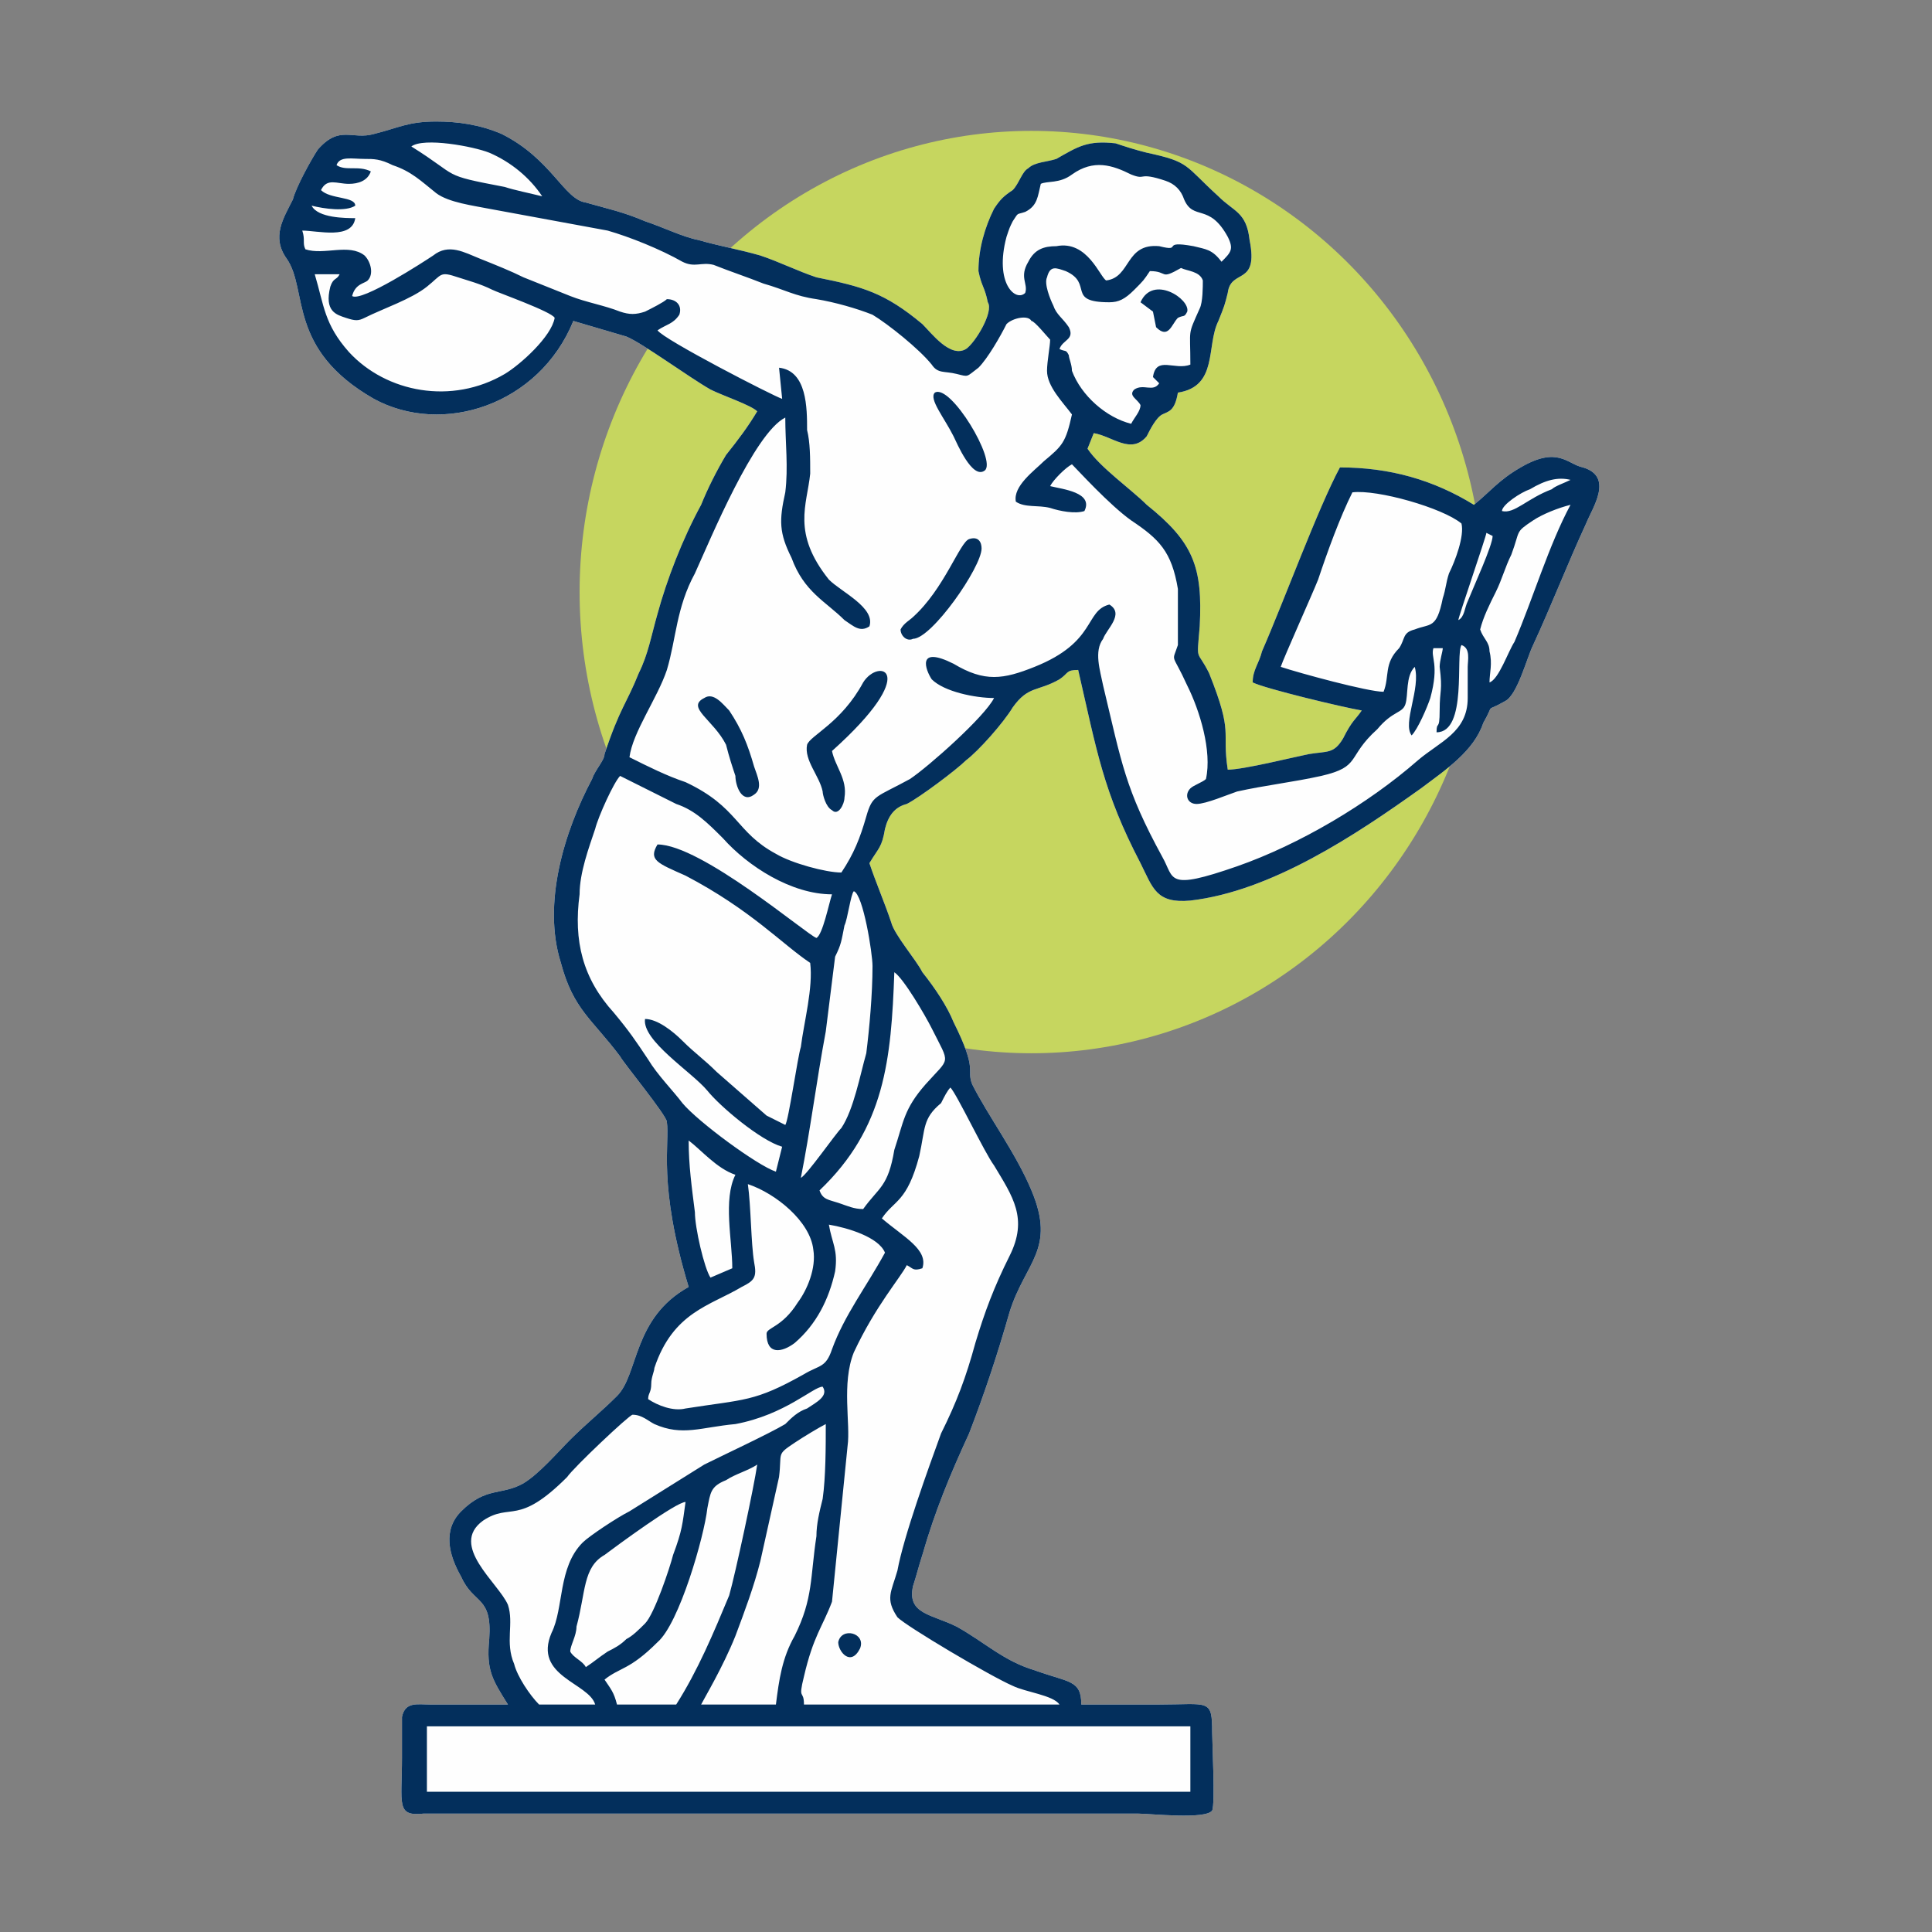 <?xml version="1.0" encoding="UTF-8"?>
<!DOCTYPE svg PUBLIC "-//W3C//DTD SVG 1.1//EN" "http://www.w3.org/Graphics/SVG/1.1/DTD/svg11.dtd">
<!-- Creator: CorelDRAW 2019 (64-Bit) -->
<svg xmlns="http://www.w3.org/2000/svg" xml:space="preserve" width="140px" height="140px" version="1.1" style="shape-rendering:geometricPrecision; text-rendering:geometricPrecision; image-rendering:optimizeQuality; fill-rule:evenodd; clip-rule:evenodd"
viewBox="0 0 6.2 6.2"
 xmlns:xlink="http://www.w3.org/1999/xlink"
 xmlns:xodm="http://www.corel.com/coreldraw/odm/2003">
 <rect x="0" y="0" width="6.2" height="6.2" fill="#808080" stroke="none"/>
 <defs>
  <style type="text/css">
   <![CDATA[
    .fil0 {fill:none}
    .fil2 {fill:#FEFEFE}
    .fil3 {fill:#032F5C}
    .fil1 {fill:#C6D65F}
   ]]>
  </style>
 </defs>
 <g id="Слой_x0020_1">
  <rect class="fil0" width="6.2" height="6.2"/>
  <ellipse class="fil1" cx="3.31" cy="1.9" rx="1.45" ry="1.48"/>
  <path class="fil2" d="M4.3 1.5c0.16,0 0.3,0.04 0.43,0.12 0.05,-0.04 0.08,-0.08 0.15,-0.12 0.12,-0.07 0.15,-0.01 0.2,0 0.1,0.03 0.03,0.13 0.01,0.18 -0.06,0.13 -0.11,0.26 -0.17,0.39 -0.02,0.04 -0.05,0.16 -0.09,0.18 -0.07,0.04 -0.03,0 -0.07,0.07 -0.03,0.09 -0.12,0.15 -0.2,0.21 -0.21,0.15 -0.48,0.33 -0.74,0.36 -0.11,0.01 -0.12,-0.04 -0.16,-0.12 -0.12,-0.23 -0.14,-0.36 -0.2,-0.62 -0.04,0 -0.03,0.01 -0.06,0.03 -0.07,0.04 -0.1,0.02 -0.15,0.09 -0.03,0.05 -0.11,0.14 -0.15,0.17 -0.03,0.03 -0.15,0.12 -0.19,0.14 -0.04,0.01 -0.06,0.04 -0.07,0.08 -0.01,0.06 -0.02,0.06 -0.05,0.11 0.02,0.06 0.05,0.13 0.07,0.19 0.01,0.04 0.08,0.12 0.1,0.16 0.04,0.05 0.08,0.11 0.1,0.16 0.08,0.16 0.04,0.15 0.06,0.2 0.05,0.1 0.14,0.22 0.19,0.34 0.08,0.19 -0.02,0.23 -0.07,0.39 -0.04,0.14 -0.08,0.26 -0.13,0.39 -0.06,0.13 -0.11,0.25 -0.15,0.39 -0.01,0.03 -0.02,0.07 -0.03,0.1 -0.02,0.09 0.06,0.09 0.14,0.13 0.09,0.05 0.15,0.11 0.25,0.14 0.11,0.04 0.15,0.03 0.15,0.11 0.08,0 0.17,0 0.25,0 0.16,0 0.17,-0.02 0.17,0.09 0,0.03 0.01,0.23 0,0.25 -0.02,0.03 -0.2,0.01 -0.24,0.01l-2.03 0c-0.09,0 -0.17,0 -0.26,0 -0.09,0.01 -0.07,-0.03 -0.07,-0.18 0,-0.04 0,-0.1 0,-0.13 0.01,-0.05 0.05,-0.04 0.09,-0.04 0.08,0 0.17,0 0.25,0 -0.05,-0.08 -0.07,-0.11 -0.06,-0.21 0.01,-0.14 -0.05,-0.11 -0.09,-0.2 -0.04,-0.07 -0.06,-0.15 0,-0.21 0.08,-0.08 0.13,-0.05 0.2,-0.09 0.05,-0.03 0.11,-0.1 0.15,-0.14 0.05,-0.05 0.1,-0.09 0.15,-0.14 0.07,-0.07 0.05,-0.25 0.23,-0.35 -0.1,-0.33 -0.06,-0.46 -0.07,-0.53 0,-0.02 -0.14,-0.19 -0.15,-0.21 -0.09,-0.12 -0.15,-0.15 -0.19,-0.3 -0.06,-0.19 0.01,-0.42 0.1,-0.59 0.01,-0.03 0.04,-0.06 0.04,-0.08 0.05,-0.15 0.07,-0.16 0.11,-0.26 0.03,-0.06 0.04,-0.12 0.06,-0.19 0.03,-0.11 0.08,-0.24 0.14,-0.35 0.02,-0.05 0.05,-0.11 0.08,-0.16 0.04,-0.05 0.07,-0.09 0.1,-0.14 -0.02,-0.02 -0.11,-0.05 -0.15,-0.07 -0.07,-0.04 -0.22,-0.15 -0.27,-0.17l-0.17 -0.05c-0.11,0.27 -0.42,0.37 -0.64,0.25 -0.28,-0.16 -0.21,-0.35 -0.28,-0.45 -0.05,-0.07 -0.01,-0.13 0.02,-0.19 0.01,-0.04 0.06,-0.13 0.08,-0.16 0.07,-0.08 0.11,-0.03 0.18,-0.05 0.08,-0.02 0.11,-0.04 0.2,-0.04 0.07,0 0.14,0.01 0.21,0.04 0.16,0.08 0.2,0.21 0.27,0.22 0.07,0.02 0.12,0.03 0.19,0.06 0.06,0.02 0.12,0.05 0.17,0.06 0.07,0.02 0.13,0.03 0.2,0.05 0.06,0.02 0.12,0.05 0.18,0.07 0.15,0.03 0.22,0.05 0.34,0.15 0.03,0.03 0.09,0.11 0.14,0.08 0.03,-0.02 0.09,-0.12 0.07,-0.15 -0.01,-0.05 -0.02,-0.05 -0.03,-0.1 0,-0.07 0.02,-0.14 0.05,-0.2 0.02,-0.03 0.03,-0.04 0.06,-0.06 0.02,-0.02 0.03,-0.06 0.05,-0.07 0.02,-0.02 0.06,-0.02 0.09,-0.03 0.07,-0.04 0.1,-0.06 0.19,-0.05 0.03,0.01 0.06,0.02 0.1,0.03 0.14,0.03 0.12,0.04 0.23,0.14 0.05,0.05 0.09,0.05 0.1,0.14 0.03,0.15 -0.06,0.09 -0.07,0.17 -0.01,0.04 -0.01,0.04 -0.03,0.09 -0.04,0.08 0,0.21 -0.13,0.23 -0.01,0.06 -0.03,0.06 -0.05,0.07 -0.02,0.01 -0.04,0.05 -0.05,0.07 -0.05,0.06 -0.11,0 -0.17,-0.01l-0.02 0.05c0.04,0.06 0.14,0.13 0.19,0.18 0.15,0.12 0.18,0.2 0.17,0.39 -0.01,0.12 -0.01,0.07 0.03,0.15 0.08,0.2 0.04,0.18 0.06,0.31 0.05,0 0.21,-0.04 0.26,-0.05 0.06,-0.01 0.08,0 0.11,-0.05 0.03,-0.06 0.04,-0.06 0.06,-0.09 -0.06,-0.01 -0.31,-0.07 -0.35,-0.09 0,-0.04 0.02,-0.06 0.03,-0.1 0.07,-0.16 0.18,-0.46 0.25,-0.59z"/>
  <path class="fil3" d="M1.37 5.71l0 -0.17c0.78,0 1.56,0 2.34,0l0.11 0 0 0.21 -2.45 0 0 -0.04zm0.51 -0.36c-0.01,-0.02 -0.04,-0.03 -0.05,-0.05 0,-0.02 0.02,-0.05 0.02,-0.08 0.03,-0.11 0.02,-0.19 0.09,-0.23 0.04,-0.03 0.23,-0.17 0.26,-0.17 -0.01,0.07 -0.01,0.09 -0.04,0.17 -0.01,0.04 -0.06,0.19 -0.09,0.22 -0.02,0.02 -0.04,0.04 -0.06,0.05 -0.02,0.02 -0.04,0.03 -0.06,0.04 -0.03,0.02 -0.04,0.03 -0.07,0.05zm0.29 0.12l-0.19 0c-0.01,-0.04 -0.02,-0.05 -0.04,-0.08 0.05,-0.04 0.08,-0.03 0.17,-0.12 0.07,-0.06 0.15,-0.34 0.16,-0.43 0.01,-0.05 0.01,-0.07 0.06,-0.09 0.03,-0.02 0.07,-0.03 0.1,-0.05 -0.01,0.07 -0.07,0.35 -0.09,0.42 -0.05,0.12 -0.1,0.24 -0.17,0.35zm0.32 0l-0.24 0c0.01,-0.02 0.07,-0.12 0.11,-0.22 0.03,-0.08 0.06,-0.16 0.08,-0.24 0.02,-0.09 0.04,-0.18 0.06,-0.27 0.01,-0.08 -0.01,-0.07 0.05,-0.11 0.03,-0.02 0.08,-0.05 0.1,-0.06 0,0.07 0,0.17 -0.01,0.24 -0.01,0.04 -0.02,0.08 -0.02,0.12 -0.02,0.13 -0.01,0.2 -0.07,0.32 -0.04,0.07 -0.05,0.14 -0.06,0.22zm-0.58 0l-0.18 0c-0.03,-0.03 -0.07,-0.09 -0.08,-0.13 -0.03,-0.07 0,-0.13 -0.02,-0.19 -0.03,-0.07 -0.19,-0.19 -0.08,-0.27 0.09,-0.06 0.11,0.02 0.27,-0.14 0.02,-0.03 0.2,-0.2 0.21,-0.2 0.03,0 0.05,0.02 0.07,0.03 0.09,0.04 0.15,0.01 0.26,0 0.16,-0.03 0.25,-0.12 0.28,-0.12 0.02,0.03 -0.02,0.05 -0.05,0.07 -0.03,0.01 -0.05,0.03 -0.07,0.05 -0.05,0.03 -0.2,0.1 -0.26,0.13l-0.24 0.15c-0.04,0.02 -0.13,0.08 -0.15,0.1 -0.08,0.08 -0.06,0.21 -0.1,0.29 -0.06,0.14 0.12,0.16 0.14,0.23zm0.92 -1.56c0.04,-0.06 0.08,-0.05 0.12,-0.2 0.02,-0.09 0.01,-0.12 0.07,-0.17 0.01,-0.02 0.02,-0.04 0.03,-0.05 0.02,0.02 0.11,0.21 0.14,0.25 0.06,0.1 0.11,0.17 0.05,0.29 -0.05,0.1 -0.08,0.18 -0.11,0.28 -0.03,0.11 -0.06,0.19 -0.11,0.29 -0.04,0.11 -0.12,0.33 -0.14,0.44 -0.02,0.07 -0.04,0.09 0,0.15 0.03,0.03 0.3,0.19 0.37,0.22 0.04,0.02 0.13,0.03 0.15,0.06l-0.82 0c0,-0.05 -0.02,-0.01 0,-0.09 0.03,-0.13 0.06,-0.16 0.09,-0.24l0.05 -0.5c0.01,-0.07 -0.02,-0.2 0.02,-0.3 0.07,-0.15 0.15,-0.24 0.17,-0.28 0.02,0.01 0.02,0.02 0.05,0.01 0.02,-0.06 -0.06,-0.1 -0.13,-0.16zm-0.43 -0.11c0.09,0.03 0.2,0.12 0.21,0.21 0.01,0.06 -0.02,0.13 -0.05,0.17 -0.05,0.08 -0.1,0.08 -0.1,0.1 0,0.07 0.05,0.06 0.09,0.03 0.07,-0.06 0.11,-0.14 0.13,-0.23 0.01,-0.07 -0.01,-0.09 -0.02,-0.15 0.06,0.01 0.16,0.04 0.18,0.09 -0.06,0.11 -0.13,0.2 -0.17,0.31 -0.02,0.06 -0.04,0.05 -0.09,0.08 -0.16,0.09 -0.19,0.08 -0.38,0.11 -0.04,0.01 -0.09,-0.01 -0.12,-0.03 0,-0.02 0.01,-0.02 0.01,-0.05 0,-0.02 0.01,-0.04 0.01,-0.05 0.06,-0.18 0.18,-0.2 0.28,-0.26 0.04,-0.02 0.05,-0.03 0.04,-0.08 -0.01,-0.06 -0.01,-0.18 -0.02,-0.25zm-0.12 0.3c-0.02,-0.03 -0.05,-0.16 -0.05,-0.21 -0.01,-0.08 -0.02,-0.15 -0.02,-0.23 0.04,0.03 0.09,0.09 0.15,0.11 -0.04,0.08 -0.01,0.21 -0.01,0.3l-0.07 0.03zm0.35 -0.28c0.21,-0.2 0.23,-0.42 0.24,-0.7 0.03,0.02 0.1,0.14 0.12,0.18 0.06,0.12 0.06,0.09 -0.02,0.18 -0.07,0.08 -0.07,0.12 -0.1,0.21 -0.02,0.12 -0.05,0.12 -0.1,0.19 -0.03,0 -0.05,-0.01 -0.08,-0.02 -0.03,-0.01 -0.05,-0.01 -0.06,-0.04zm-0.06 -0.04c0.03,-0.15 0.05,-0.31 0.08,-0.47l0.03 -0.24c0.02,-0.04 0.02,-0.05 0.03,-0.1 0.01,-0.02 0.02,-0.1 0.03,-0.11 0.03,0.01 0.06,0.2 0.06,0.24 0,0.09 -0.01,0.2 -0.02,0.28 -0.02,0.07 -0.04,0.18 -0.08,0.24 -0.02,0.02 -0.11,0.15 -0.13,0.16zm-0.08 -0.02c-0.06,-0.02 -0.25,-0.16 -0.3,-0.22 -0.03,-0.04 -0.08,-0.09 -0.11,-0.14 -0.04,-0.06 -0.06,-0.09 -0.11,-0.15 -0.1,-0.11 -0.13,-0.23 -0.11,-0.38 0,-0.07 0.03,-0.15 0.05,-0.21 0.01,-0.04 0.06,-0.15 0.08,-0.17 0.06,0.03 0.12,0.06 0.18,0.09 0.06,0.02 0.1,0.06 0.15,0.11 0.08,0.09 0.22,0.18 0.35,0.18 -0.01,0.03 -0.03,0.13 -0.05,0.14 -0.03,-0.01 -0.37,-0.3 -0.51,-0.3 -0.03,0.05 0,0.06 0.09,0.1 0.21,0.11 0.31,0.22 0.4,0.28 0.01,0.08 -0.02,0.19 -0.03,0.27 -0.01,0.03 -0.04,0.24 -0.05,0.25 -0.02,-0.01 -0.04,-0.02 -0.06,-0.03l-0.16 -0.14c-0.04,-0.04 -0.07,-0.06 -0.11,-0.1 -0.03,-0.03 -0.08,-0.07 -0.12,-0.07 -0.01,0.07 0.15,0.17 0.2,0.23 0.04,0.05 0.17,0.16 0.24,0.18l-0.02 0.08zm2.19 -1.77c0,-0.01 0.09,-0.27 0.09,-0.28l0.02 0.01c0,0.03 -0.06,0.16 -0.08,0.21 -0.01,0.02 -0.01,0.05 -0.03,0.06zm-0.57 0.15c0.01,-0.03 0.1,-0.23 0.12,-0.28 0.03,-0.09 0.07,-0.2 0.11,-0.28 0.08,-0.01 0.29,0.05 0.35,0.1 0.01,0.04 -0.02,0.12 -0.04,0.16 -0.01,0.03 -0.01,0.05 -0.02,0.08 -0.02,0.1 -0.04,0.08 -0.09,0.1 -0.04,0.01 -0.03,0.03 -0.05,0.06 -0.05,0.05 -0.03,0.09 -0.05,0.14 -0.05,0 -0.27,-0.06 -0.33,-0.08zm0.64 -0.12c0.01,-0.04 0.03,-0.08 0.05,-0.12 0.02,-0.04 0.03,-0.08 0.05,-0.12 0.03,-0.08 0.01,-0.07 0.07,-0.11 0.03,-0.02 0.08,-0.04 0.12,-0.05 -0.07,0.13 -0.12,0.3 -0.18,0.44 -0.02,0.03 -0.05,0.12 -0.08,0.13 0,-0.03 0.01,-0.06 0,-0.1 0,-0.03 -0.02,-0.04 -0.03,-0.07zm0.07 -0.38c0,-0.02 0.06,-0.06 0.09,-0.07 0.05,-0.03 0.09,-0.04 0.13,-0.03 -0.02,0.01 -0.05,0.02 -0.06,0.03 -0.08,0.03 -0.12,0.08 -0.16,0.07zm-1.1 -0.41c-0.02,0.03 -0.05,0 -0.08,0.02 -0.02,0.02 0.01,0.03 0.02,0.05 0,0.02 -0.02,0.04 -0.03,0.06 -0.08,-0.02 -0.16,-0.09 -0.19,-0.17 0,-0.02 -0.01,-0.04 -0.01,-0.05 -0.01,-0.02 -0.01,-0.01 -0.03,-0.02 0.01,-0.03 0.05,-0.03 0.03,-0.07 -0.02,-0.03 -0.04,-0.04 -0.05,-0.07 -0.01,-0.02 -0.03,-0.07 -0.02,-0.09 0.01,-0.04 0.03,-0.03 0.06,-0.02 0.09,0.04 0,0.1 0.14,0.1 0.03,0 0.05,-0.01 0.08,-0.04 0.03,-0.03 0.03,-0.03 0.05,-0.06 0.06,0 0.03,0.03 0.1,-0.01 0.02,0.01 0.06,0.01 0.07,0.04 0,0.02 0,0.07 -0.01,0.09 -0.04,0.09 -0.03,0.06 -0.03,0.18 -0.05,0.02 -0.11,-0.03 -0.12,0.04l0.02 0.02zm-2.63 -0.35c-0.01,0.02 -0.02,0.01 -0.03,0.04 -0.02,0.08 0.02,0.09 0.05,0.1 0.03,0.01 0.04,0.01 0.06,0 0.06,-0.03 0.15,-0.06 0.2,-0.1 0.05,-0.04 0.04,-0.05 0.1,-0.03 0.03,0.01 0.07,0.02 0.11,0.04 0.02,0.01 0.19,0.07 0.2,0.09 -0.01,0.06 -0.11,0.15 -0.16,0.18 -0.17,0.1 -0.38,0.06 -0.5,-0.07 -0.08,-0.09 -0.08,-0.15 -0.11,-0.25l0.08 0zm2.25 -0.29c0.02,-0.01 0.06,0 0.1,-0.03 0.07,-0.05 0.13,-0.03 0.19,0 0.05,0.02 0.02,-0.01 0.11,0.02 0.03,0.01 0.05,0.03 0.06,0.06 0.03,0.07 0.08,0.01 0.14,0.12 0.02,0.04 0.01,0.05 -0.02,0.08 -0.03,-0.04 -0.05,-0.04 -0.09,-0.05 -0.11,-0.02 -0.03,0.02 -0.11,0 -0.11,-0.01 -0.09,0.1 -0.17,0.11 -0.02,-0.01 -0.06,-0.13 -0.16,-0.11 -0.04,0 -0.07,0.01 -0.09,0.05 -0.03,0.05 0,0.07 -0.01,0.1 -0.03,0.03 -0.1,-0.03 -0.06,-0.18 0.01,-0.03 0.01,-0.03 0.02,-0.05 0.02,-0.03 0.01,-0.02 0.04,-0.03 0.04,-0.02 0.04,-0.05 0.05,-0.09zm-2.22 0c0.03,0 0.06,-0.01 0.07,-0.04 -0.04,-0.02 -0.08,0 -0.11,-0.02 0.01,-0.03 0.05,-0.02 0.09,-0.02 0.03,0 0.05,0 0.09,0.02 0.06,0.02 0.09,0.05 0.14,0.09 0.04,0.03 0.12,0.04 0.17,0.05l0.38 0.07c0.07,0.02 0.17,0.06 0.24,0.1 0.04,0.02 0.06,0 0.1,0.01 0.05,0.02 0.11,0.04 0.16,0.06 0.07,0.02 0.1,0.04 0.17,0.05 0.06,0.01 0.13,0.03 0.18,0.05 0.05,0.03 0.15,0.11 0.19,0.16 0.02,0.03 0.04,0.02 0.08,0.03 0.04,0.01 0.03,0.01 0.07,-0.02 0.03,-0.03 0.07,-0.1 0.09,-0.14 0.02,-0.02 0.07,-0.03 0.08,-0.01 0.01,0 0.05,0.05 0.06,0.06 0,0.02 -0.01,0.07 -0.01,0.1 0,0.05 0.05,0.1 0.08,0.14 -0.02,0.09 -0.03,0.1 -0.09,0.15 -0.03,0.03 -0.1,0.08 -0.09,0.13 0.03,0.02 0.07,0.01 0.11,0.02 0.03,0.01 0.08,0.02 0.11,0.01 0.03,-0.06 -0.07,-0.07 -0.11,-0.08 0.01,-0.02 0.05,-0.06 0.07,-0.07 0.02,0.02 0.12,0.13 0.19,0.18 0.09,0.06 0.13,0.1 0.15,0.22 0,0.02 0,0.16 0,0.18 -0.02,0.06 -0.02,0.02 0.03,0.13 0.04,0.08 0.08,0.21 0.06,0.3 -0.01,0.01 -0.04,0.02 -0.05,0.03 -0.02,0.02 -0.01,0.05 0.02,0.05 0.03,0 0.1,-0.03 0.13,-0.04 0.09,-0.02 0.18,-0.03 0.27,-0.05 0.13,-0.03 0.08,-0.06 0.18,-0.15 0.05,-0.06 0.08,-0.05 0.09,-0.08 0.01,-0.03 0,-0.09 0.03,-0.12 0.02,0.07 -0.04,0.18 -0.01,0.22 0.02,-0.02 0.05,-0.09 0.06,-0.12 0.03,-0.11 0,-0.13 0.01,-0.16l0.03 0c0,0.01 -0.01,0.04 -0.01,0.06 0.01,0.08 0,0.07 0,0.14 0,0.07 -0.01,0.03 -0.01,0.07 0.1,0 0.06,-0.25 0.08,-0.28 0.03,0.01 0.02,0.05 0.02,0.07 0,0.04 0,0.06 0,0.1 0,0.11 -0.09,0.14 -0.16,0.2 -0.16,0.14 -0.38,0.27 -0.58,0.34 -0.23,0.08 -0.2,0.04 -0.24,-0.03 -0.12,-0.22 -0.13,-0.3 -0.19,-0.55 -0.01,-0.05 -0.03,-0.11 0,-0.15 0.01,-0.03 0.07,-0.08 0.02,-0.11 -0.08,0.02 -0.04,0.12 -0.24,0.2 -0.1,0.04 -0.16,0.05 -0.26,-0.01 -0.12,-0.06 -0.09,0.02 -0.07,0.05 0.04,0.04 0.14,0.06 0.2,0.06 -0.03,0.06 -0.21,0.22 -0.27,0.26 -0.11,0.06 -0.12,0.05 -0.14,0.12 -0.02,0.07 -0.04,0.12 -0.08,0.18 -0.05,0 -0.16,-0.03 -0.21,-0.06 -0.13,-0.07 -0.12,-0.15 -0.29,-0.23 -0.06,-0.02 -0.12,-0.05 -0.18,-0.08 0.01,-0.08 0.09,-0.19 0.12,-0.28 0.03,-0.1 0.03,-0.2 0.09,-0.31 0.05,-0.11 0.19,-0.45 0.29,-0.5 0,0.08 0.01,0.16 0,0.24 -0.02,0.09 -0.02,0.13 0.02,0.21 0.04,0.11 0.11,0.14 0.17,0.2 0.03,0.02 0.05,0.04 0.08,0.02 0.02,-0.06 -0.09,-0.11 -0.13,-0.15 -0.12,-0.15 -0.07,-0.24 -0.06,-0.34 0,-0.05 0,-0.1 -0.01,-0.14 0,-0.07 0,-0.19 -0.09,-0.2l0.01 0.1c-0.03,-0.01 -0.38,-0.19 -0.4,-0.22 0.03,-0.02 0.05,-0.02 0.07,-0.05 0.01,-0.03 -0.01,-0.05 -0.04,-0.05 -0.01,0.01 -0.05,0.03 -0.07,0.04 -0.03,0.01 -0.05,0.01 -0.08,0 -0.05,-0.02 -0.11,-0.03 -0.16,-0.05 -0.05,-0.02 -0.1,-0.04 -0.15,-0.06 -0.04,-0.02 -0.09,-0.04 -0.14,-0.06 -0.05,-0.02 -0.1,-0.05 -0.15,-0.01 -0.03,0.02 -0.23,0.15 -0.26,0.13 0.01,-0.04 0.04,-0.04 0.05,-0.05 0.02,-0.02 0.01,-0.06 -0.01,-0.08 -0.05,-0.04 -0.13,0 -0.19,-0.02 -0.01,-0.02 0,-0.03 -0.01,-0.06 0.05,0 0.16,0.03 0.17,-0.04 -0.03,0 -0.12,0 -0.14,-0.04 0.04,0.01 0.11,0.02 0.14,0 0,-0.03 -0.08,-0.02 -0.11,-0.05 0.02,-0.04 0.05,-0.02 0.09,-0.02zm0.45 -0.1c0.07,0.03 0.13,0.08 0.17,0.14 -0.04,-0.01 -0.09,-0.02 -0.12,-0.03 -0.21,-0.04 -0.14,-0.03 -0.3,-0.13 0.04,-0.03 0.2,0 0.25,0.02zm0.27 0.54l0.17 0.05c0.05,0.02 0.2,0.13 0.27,0.17 0.04,0.02 0.13,0.05 0.15,0.07 -0.03,0.05 -0.06,0.09 -0.1,0.14 -0.03,0.05 -0.06,0.11 -0.08,0.16 -0.06,0.11 -0.11,0.24 -0.14,0.35 -0.02,0.07 -0.03,0.13 -0.06,0.19 -0.04,0.1 -0.06,0.11 -0.11,0.26 0,0.02 -0.03,0.05 -0.04,0.08 -0.09,0.17 -0.16,0.4 -0.1,0.59 0.04,0.15 0.1,0.18 0.19,0.3 0.01,0.02 0.15,0.19 0.15,0.21 0.01,0.07 -0.03,0.2 0.07,0.53 -0.18,0.1 -0.16,0.28 -0.23,0.35 -0.05,0.05 -0.1,0.09 -0.15,0.14 -0.04,0.04 -0.1,0.11 -0.15,0.14 -0.07,0.04 -0.12,0.01 -0.2,0.09 -0.06,0.06 -0.04,0.14 0,0.21 0.04,0.09 0.1,0.06 0.09,0.2 -0.01,0.1 0.01,0.13 0.06,0.21 -0.08,0 -0.17,0 -0.25,0 -0.04,0 -0.08,-0.01 -0.09,0.04 0,0.03 0,0.09 0,0.13 0,0.15 -0.02,0.19 0.07,0.18 0.09,0 0.17,0 0.26,0l2.03 0c0.04,0 0.22,0.02 0.24,-0.01 0.01,-0.02 0,-0.22 0,-0.25 0,-0.11 -0.01,-0.09 -0.17,-0.09 -0.08,0 -0.17,0 -0.25,0 0,-0.08 -0.04,-0.07 -0.15,-0.11 -0.1,-0.03 -0.16,-0.09 -0.25,-0.14 -0.08,-0.04 -0.16,-0.04 -0.14,-0.13 0.01,-0.03 0.02,-0.07 0.03,-0.1 0.04,-0.14 0.09,-0.26 0.15,-0.39 0.05,-0.13 0.09,-0.25 0.13,-0.39 0.05,-0.16 0.15,-0.2 0.07,-0.39 -0.05,-0.12 -0.14,-0.24 -0.19,-0.34 -0.02,-0.05 0.02,-0.04 -0.06,-0.2 -0.02,-0.05 -0.06,-0.11 -0.1,-0.16 -0.02,-0.04 -0.09,-0.12 -0.1,-0.16 -0.02,-0.06 -0.05,-0.13 -0.07,-0.19 0.03,-0.05 0.04,-0.05 0.05,-0.11 0.01,-0.04 0.03,-0.07 0.07,-0.08 0.04,-0.02 0.16,-0.11 0.19,-0.14 0.04,-0.03 0.12,-0.12 0.15,-0.17 0.05,-0.07 0.08,-0.05 0.15,-0.09 0.03,-0.02 0.02,-0.03 0.06,-0.03 0.06,0.26 0.08,0.39 0.2,0.62 0.04,0.08 0.05,0.13 0.16,0.12 0.26,-0.03 0.53,-0.21 0.74,-0.36 0.08,-0.06 0.17,-0.12 0.2,-0.21 0.04,-0.07 0,-0.03 0.07,-0.07 0.04,-0.02 0.07,-0.14 0.09,-0.18 0.06,-0.13 0.11,-0.26 0.17,-0.39 0.02,-0.05 0.09,-0.15 -0.01,-0.18 -0.05,-0.01 -0.08,-0.07 -0.2,0 -0.07,0.04 -0.1,0.08 -0.15,0.12 -0.13,-0.08 -0.27,-0.12 -0.43,-0.12 -0.07,0.13 -0.18,0.43 -0.25,0.59 -0.01,0.04 -0.03,0.06 -0.03,0.1 0.04,0.02 0.29,0.08 0.35,0.09 -0.02,0.03 -0.03,0.03 -0.06,0.09 -0.03,0.05 -0.05,0.04 -0.11,0.05 -0.05,0.01 -0.21,0.05 -0.26,0.05 -0.02,-0.13 0.02,-0.11 -0.06,-0.31 -0.04,-0.08 -0.04,-0.03 -0.03,-0.15 0.01,-0.19 -0.02,-0.27 -0.17,-0.39 -0.05,-0.05 -0.15,-0.12 -0.19,-0.18l0.02 -0.05c0.06,0.01 0.12,0.07 0.17,0.01 0.01,-0.02 0.03,-0.06 0.05,-0.07 0.02,-0.01 0.04,-0.01 0.05,-0.07 0.13,-0.02 0.09,-0.15 0.13,-0.23 0.02,-0.05 0.02,-0.05 0.03,-0.09 0.01,-0.08 0.1,-0.02 0.07,-0.17 -0.01,-0.09 -0.05,-0.09 -0.1,-0.14 -0.11,-0.1 -0.09,-0.11 -0.23,-0.14 -0.04,-0.01 -0.07,-0.02 -0.1,-0.03 -0.09,-0.01 -0.12,0.01 -0.19,0.05 -0.03,0.01 -0.07,0.01 -0.09,0.03 -0.02,0.01 -0.03,0.05 -0.05,0.07 -0.03,0.02 -0.04,0.03 -0.06,0.06 -0.03,0.06 -0.05,0.13 -0.05,0.2 0.01,0.05 0.02,0.05 0.03,0.1 0.02,0.03 -0.04,0.13 -0.07,0.15 -0.05,0.03 -0.11,-0.05 -0.14,-0.08 -0.12,-0.1 -0.19,-0.12 -0.34,-0.15 -0.06,-0.02 -0.12,-0.05 -0.18,-0.07 -0.07,-0.02 -0.13,-0.03 -0.2,-0.05 -0.05,-0.01 -0.11,-0.04 -0.17,-0.06 -0.07,-0.03 -0.12,-0.04 -0.19,-0.06 -0.07,-0.01 -0.11,-0.14 -0.27,-0.22 -0.07,-0.03 -0.14,-0.04 -0.21,-0.04 -0.09,0 -0.12,0.02 -0.2,0.04 -0.07,0.02 -0.11,-0.03 -0.18,0.05 -0.02,0.03 -0.07,0.12 -0.08,0.16 -0.03,0.06 -0.07,0.12 -0.02,0.19 0.07,0.1 0,0.29 0.28,0.45 0.22,0.12 0.53,0.02 0.64,-0.25z"/>
  <path class="fil3" d="M2.67 2.41c0.29,-0.26 0.15,-0.3 0.1,-0.22 -0.07,0.13 -0.17,0.17 -0.18,0.2 -0.01,0.05 0.04,0.1 0.05,0.15 0,0.01 0.01,0.05 0.03,0.06 0.02,0.02 0.04,-0.02 0.04,-0.04 0.01,-0.06 -0.03,-0.1 -0.04,-0.15z"/>
  <path class="fil3" d="M3.11 1.73c-0.03,0.01 -0.08,0.16 -0.18,0.25 -0.01,0.01 -0.03,0.02 -0.04,0.04 0,0.02 0.02,0.04 0.04,0.03 0.06,0 0.22,-0.23 0.22,-0.29 0,-0.02 -0.01,-0.04 -0.04,-0.03z"/>
  <path class="fil3" d="M2.26 2.24c-0.06,0.03 0.03,0.07 0.07,0.15 0.01,0.04 0.02,0.07 0.03,0.1 0,0.03 0.02,0.09 0.06,0.06 0.03,-0.02 0.01,-0.06 0,-0.09 -0.02,-0.07 -0.04,-0.12 -0.08,-0.18 -0.02,-0.02 -0.05,-0.06 -0.08,-0.04z"/>
  <path class="fil3" d="M3 1.26c-0.02,0.02 0.03,0.08 0.06,0.14 0.01,0.02 0.06,0.14 0.1,0.11 0.04,-0.03 -0.11,-0.28 -0.16,-0.25z"/>
  <path class="fil3" d="M3.7 1l0.01 0.05c0.04,0.04 0.05,-0.01 0.07,-0.03 0.02,-0.01 0.02,0 0.03,-0.02 0.01,-0.04 -0.11,-0.12 -0.15,-0.03l0.04 0.03z"/>
  <path class="fil3" d="M2.76 5.29c0.02,-0.05 -0.06,-0.07 -0.07,-0.02 0,0.03 0.04,0.08 0.07,0.02z"/>
 </g>
</svg>
